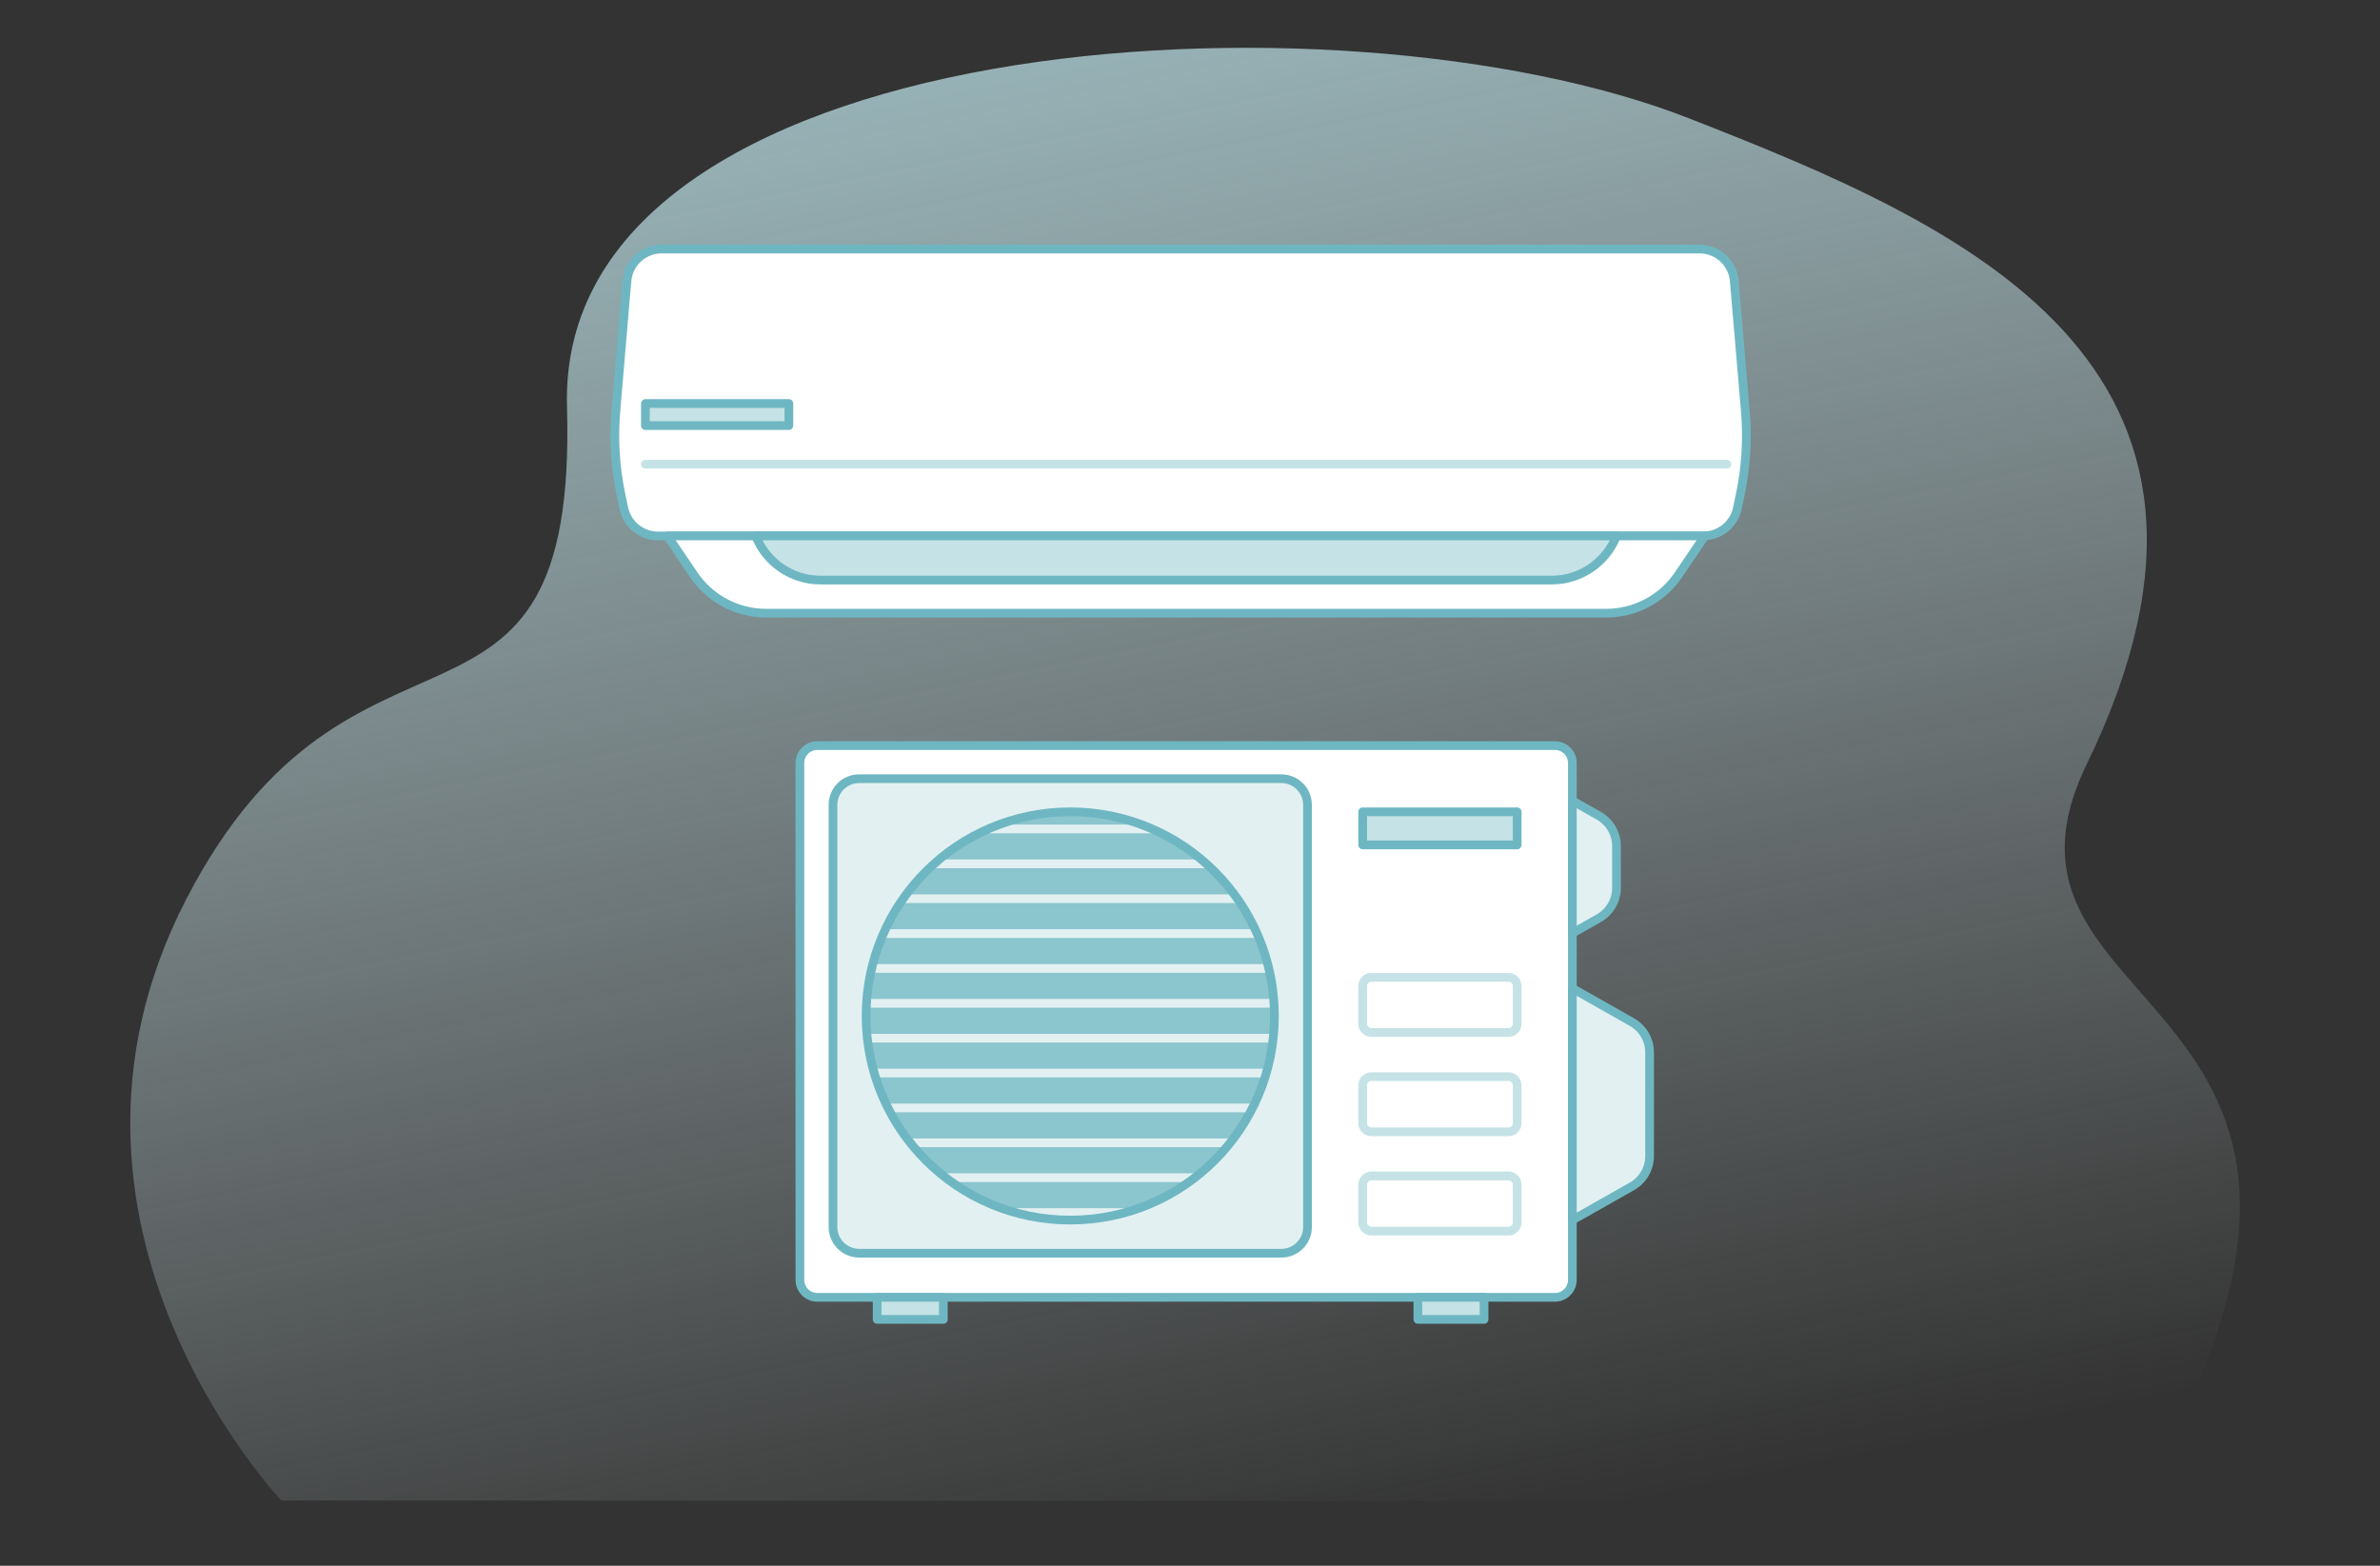 <?xml version="1.0" encoding="UTF-8"?><svg width="380" height="250" viewBox="0 0 380 250" fill="none" xmlns="http://www.w3.org/2000/svg">
<rect x="0" y="0" width="380" height="250" fill="#333333" stroke="none"/>
<g clip-path="url(#clip0_5_34)">
<path d="M44.926 239.583C44.926 239.583 2.99 195.497 29.694 143.655C56.398 91.813 92.244 125.308 90.529 64.96C88.814 4.612 213.449 -3.122 269.638 18.879C312.807 35.781 364.451 57.692 333.192 121.981C312.759 164.006 389.85 157.102 341.248 239.686L44.926 239.583Z" fill="url(#paint0_linear_5_34)"/>
<path d="M248.264 119.048H130.498C128.961 119.048 127.714 120.294 127.714 121.831V204.359C127.714 205.897 128.961 207.143 130.498 207.143H248.264C249.801 207.143 251.048 205.897 251.048 204.359V121.831C251.048 120.294 249.801 119.048 248.264 119.048Z" fill="white" stroke="#6EB7C2" stroke-width="1.392" stroke-linecap="round" stroke-linejoin="round"/>
<path d="M204.586 124.333H137.176C134.87 124.333 133 126.203 133 128.509V195.92C133 198.226 134.87 200.095 137.176 200.095H204.586C206.892 200.095 208.762 198.226 208.762 195.92V128.509C208.762 126.203 206.892 124.333 204.586 124.333Z" fill="#E2F0F2" stroke="#6EB7C2" stroke-width="1.392" stroke-linecap="round" stroke-linejoin="round"/>
<path d="M170.881 194.81C188.883 194.81 203.476 180.216 203.476 162.214C203.476 144.212 188.883 129.619 170.881 129.619C152.879 129.619 138.286 144.212 138.286 162.214C138.286 180.216 152.879 194.81 170.881 194.81Z" fill="#8BC5CE"/>
<path fill-rule="evenodd" clip-rule="evenodd" d="M105.647 39.762H271.353C274.245 39.762 276.656 41.977 276.9 44.858L278.668 65.67C279.046 70.122 278.771 74.605 277.853 78.978L277.397 81.148C276.855 83.726 274.582 85.571 271.948 85.571H105.052C102.418 85.571 100.145 83.726 99.603 81.148L99.147 78.978C98.229 74.605 97.954 70.122 98.332 65.67L100.1 44.858C100.344 41.977 102.755 39.762 105.647 39.762Z" fill="white" stroke="#6EB7C2" stroke-width="1.392" stroke-linecap="round" stroke-linejoin="round"/>
<path fill-rule="evenodd" clip-rule="evenodd" d="M106.571 85.571H272.19L267.98 91.789C265.391 95.614 261.073 97.905 256.455 97.905H122.307C117.689 97.905 113.371 95.614 110.781 91.789L106.571 85.571Z" fill="white" stroke="#6EB7C2" stroke-width="1.392" stroke-linecap="round" stroke-linejoin="round"/>
<path fill-rule="evenodd" clip-rule="evenodd" d="M120.667 85.571H258.095C256.428 89.823 252.327 92.619 247.76 92.619H131.002C126.435 92.619 122.334 89.823 120.667 85.571Z" fill="#C5E2E6" stroke="#6EB7C2" stroke-width="1.392" stroke-linecap="round" stroke-linejoin="round"/>
<path d="M136.524 132.359H206.119" stroke="#E2F0F2" stroke-width="1.392" stroke-linecap="round" stroke-linejoin="round"/>
<path d="M136.524 137.926H206.119" stroke="#E2F0F2" stroke-width="1.392" stroke-linecap="round" stroke-linejoin="round"/>
<path d="M136.524 143.494H206.119" stroke="#E2F0F2" stroke-width="1.392" stroke-linecap="round" stroke-linejoin="round"/>
<path d="M136.524 149.062H206.119" stroke="#E2F0F2" stroke-width="1.392" stroke-linecap="round" stroke-linejoin="round"/>
<path d="M136.524 154.629H206.119" stroke="#E2F0F2" stroke-width="1.392" stroke-linecap="round" stroke-linejoin="round"/>
<path d="M136.524 160.197H206.119" stroke="#E2F0F2" stroke-width="1.392" stroke-linecap="round" stroke-linejoin="round"/>
<path d="M136.524 165.765H206.119" stroke="#E2F0F2" stroke-width="1.392" stroke-linecap="round" stroke-linejoin="round"/>
<path d="M136.524 182.467H206.119" stroke="#E2F0F2" stroke-width="1.392" stroke-linecap="round" stroke-linejoin="round"/>
<path d="M136.524 171.332H206.119" stroke="#E2F0F2" stroke-width="1.392" stroke-linecap="round" stroke-linejoin="round"/>
<path d="M136.524 176.9H206.119" stroke="#E2F0F2" stroke-width="1.392" stroke-linecap="round" stroke-linejoin="round"/>
<path d="M136.524 188.035H206.119" stroke="#E2F0F2" stroke-width="1.392" stroke-linecap="round" stroke-linejoin="round"/>
<path d="M136.524 193.603H206.119" stroke="#E2F0F2" stroke-width="1.392" stroke-linecap="round" stroke-linejoin="round"/>
<path d="M170.881 194.81C188.883 194.81 203.476 180.216 203.476 162.214C203.476 144.212 188.883 129.619 170.881 129.619C152.879 129.619 138.286 144.212 138.286 162.214C138.286 180.216 152.879 194.81 170.881 194.81Z" stroke="#6EB7C2" stroke-width="1.392" stroke-linecap="round" stroke-linejoin="round"/>
<path d="M240.846 156.048H218.963C218.195 156.048 217.571 156.671 217.571 157.44V163.465C217.571 164.234 218.195 164.857 218.963 164.857H240.846C241.615 164.857 242.238 164.234 242.238 163.465V157.44C242.238 156.671 241.615 156.048 240.846 156.048Z" stroke="#C5E2E6" stroke-width="1.392" stroke-linecap="round" stroke-linejoin="round"/>
<path d="M240.846 171.905H218.963C218.195 171.905 217.571 172.528 217.571 173.297V179.322C217.571 180.091 218.195 180.714 218.963 180.714H240.846C241.615 180.714 242.238 180.091 242.238 179.322V173.297C242.238 172.528 241.615 171.905 240.846 171.905Z" stroke="#C5E2E6" stroke-width="1.392" stroke-linecap="round" stroke-linejoin="round"/>
<path d="M240.846 187.762H218.963C218.195 187.762 217.571 188.385 217.571 189.154V195.18C217.571 195.948 218.195 196.571 218.963 196.571H240.846C241.615 196.571 242.238 195.948 242.238 195.18V189.154C242.238 188.385 241.615 187.762 240.846 187.762Z" stroke="#C5E2E6" stroke-width="1.392" stroke-linecap="round" stroke-linejoin="round"/>
<path d="M242.238 129.619H217.571V134.905H242.238V129.619Z" fill="#C5E2E6" stroke="#6EB7C2" stroke-width="1.392" stroke-linecap="round" stroke-linejoin="round"/>
<path fill-rule="evenodd" clip-rule="evenodd" d="M251.048 157.81L260.556 163.192C262.302 164.18 263.381 166.031 263.381 168.037V184.582C263.381 186.588 262.302 188.439 260.556 189.427L251.048 194.81V157.81Z" fill="#E2F0F2" stroke="#6EB7C2" stroke-width="1.392" stroke-linecap="round" stroke-linejoin="round"/>
<path fill-rule="evenodd" clip-rule="evenodd" d="M251.048 127.857L255.27 130.247C257.016 131.235 258.095 133.086 258.095 135.093V141.765C258.095 143.771 257.016 145.622 255.27 146.61L251.048 149V127.857Z" fill="#E2F0F2" stroke="#6EB7C2" stroke-width="1.392" stroke-linecap="round" stroke-linejoin="round"/>
<path d="M150.619 207.143H140.048V210.667H150.619V207.143Z" fill="#C5E2E6" stroke="#6EB7C2" stroke-width="1.392" stroke-linecap="round" stroke-linejoin="round"/>
<path d="M236.952 207.143H226.381V210.667H236.952V207.143Z" fill="#C5E2E6" stroke="#6EB7C2" stroke-width="1.392" stroke-linecap="round" stroke-linejoin="round"/>
<path d="M103.048 74.119H275.714" stroke="#C5E2E6" stroke-width="1.392" stroke-linecap="round" stroke-linejoin="round"/>
<path d="M125.952 64.429H103.048V67.952H125.952V64.429Z" fill="#C5E2E6" stroke="#6EB7C2" stroke-width="1.392" stroke-linecap="round" stroke-linejoin="round"/>
</g>
<defs>
<linearGradient id="paint0_linear_5_34" x1="109.67" y1="-59.844" x2="174.932" y2="268.136" gradientUnits="userSpaceOnUse">
<stop stop-color="#A8D3DA"/>
<stop offset="0.967" stop-color="#E2F0F2" stop-opacity="0"/>
</linearGradient>
<clipPath id="clip0_5_34">
<rect width="380" height="250" fill="white"/>
</clipPath>
</defs>
</svg>
